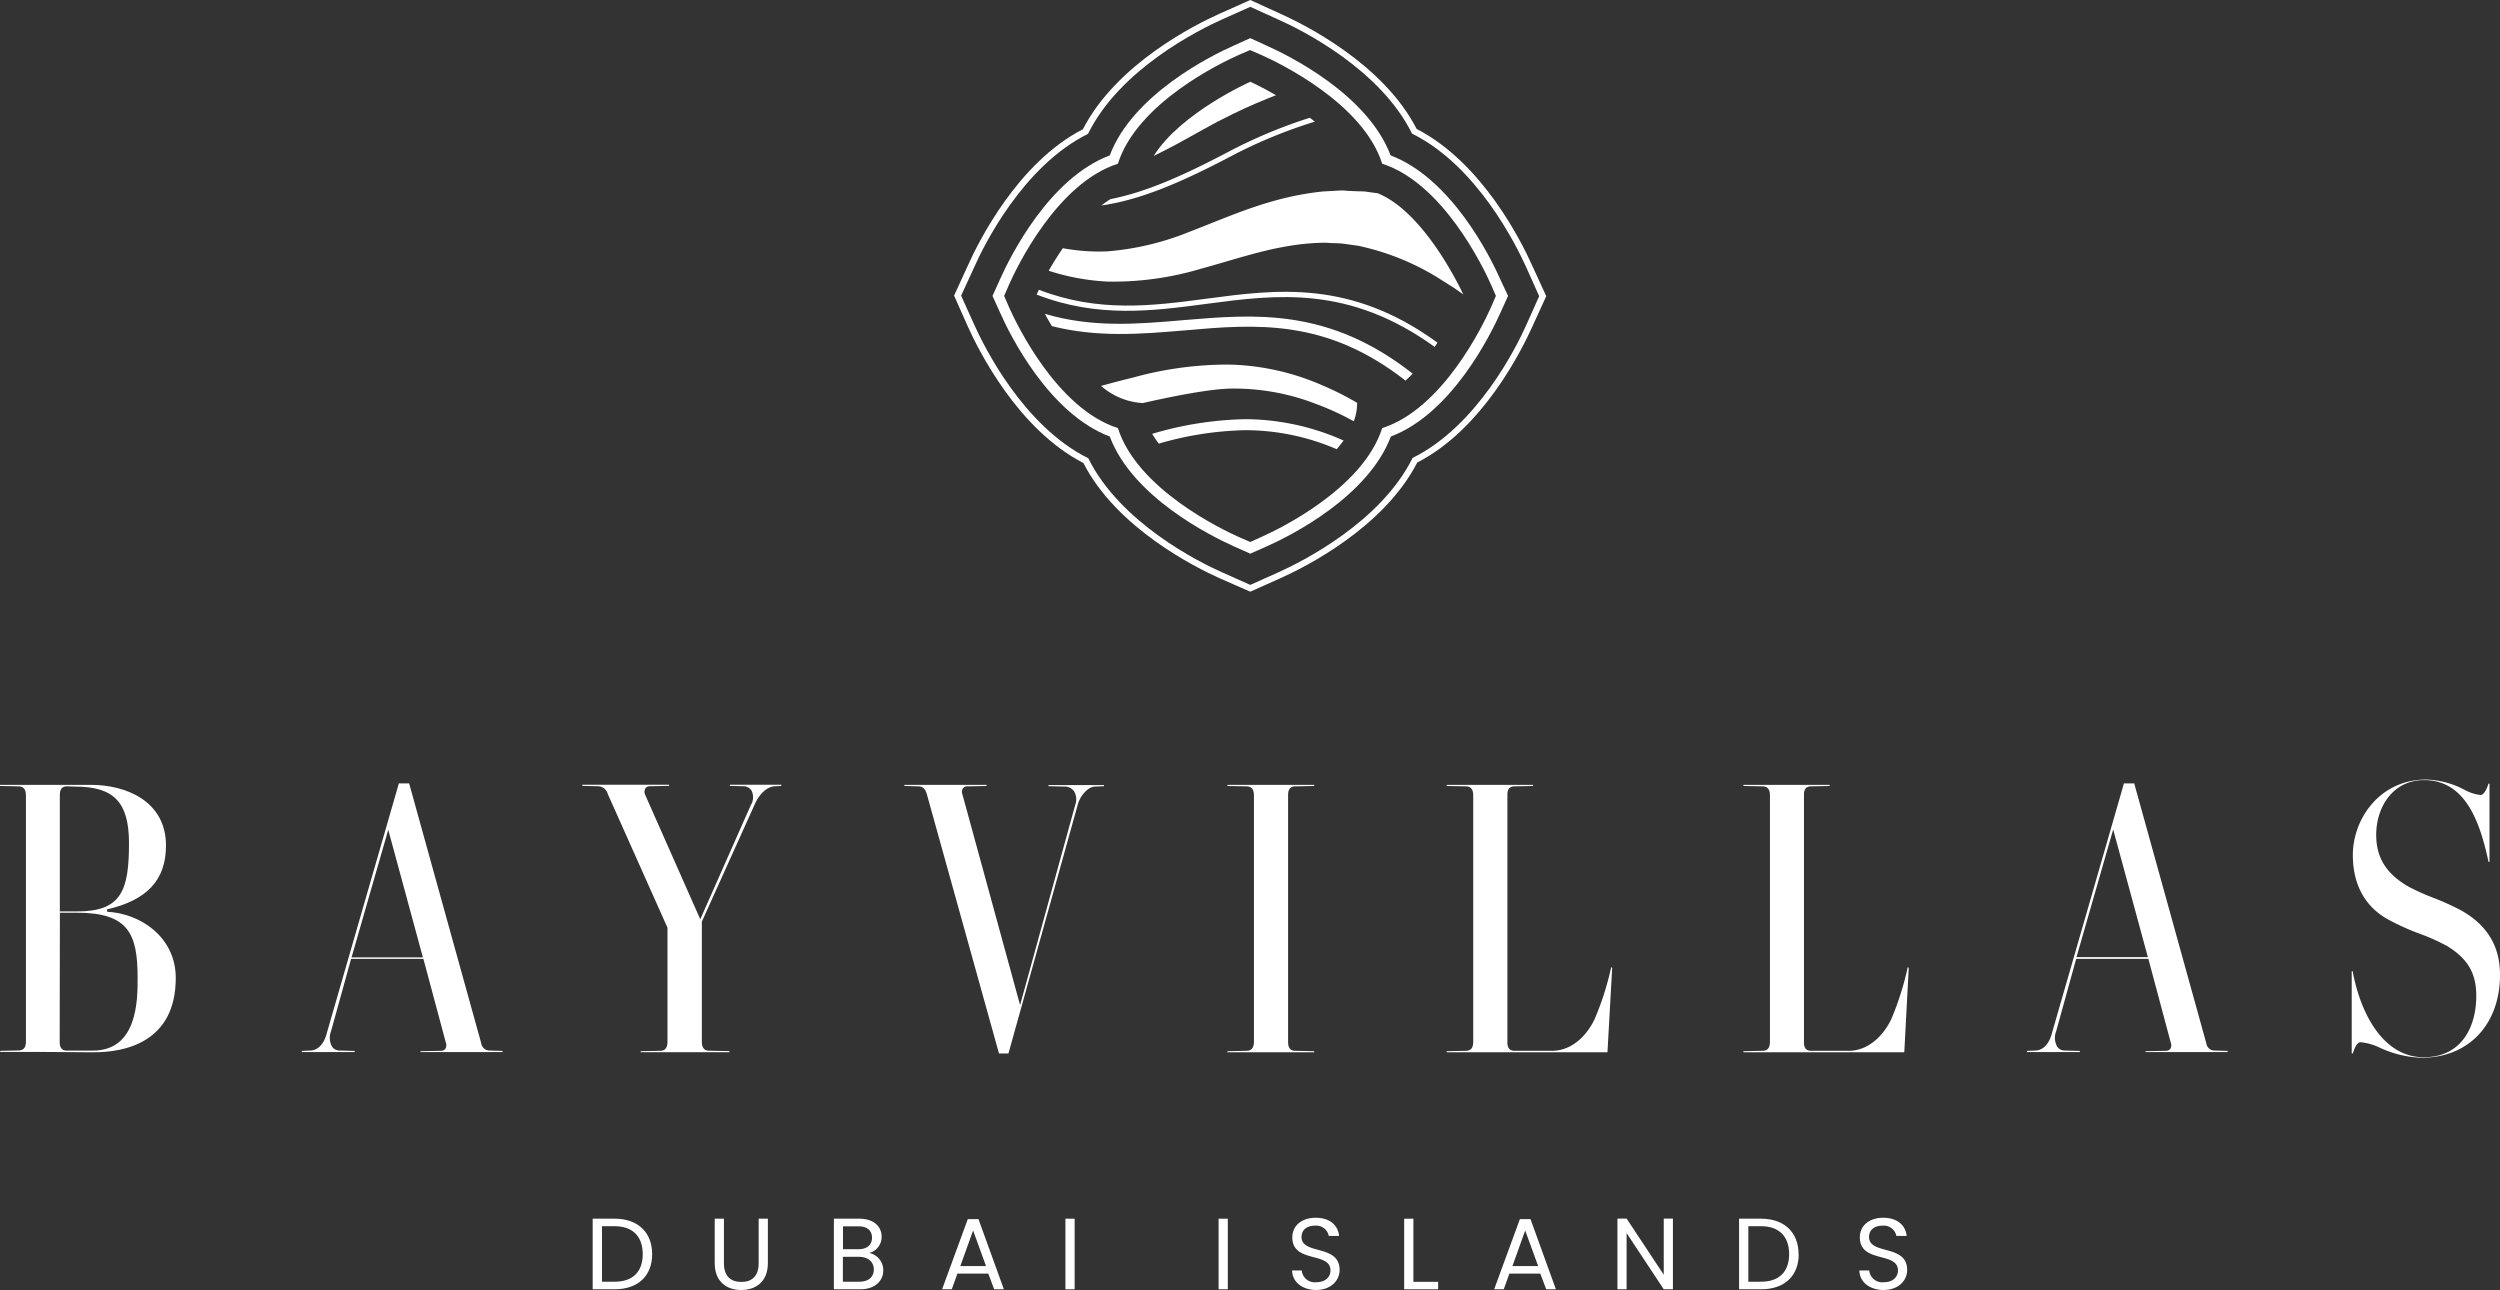 <?xml version="1.0" encoding="UTF-8"?> <svg xmlns="http://www.w3.org/2000/svg" viewBox="0 0 485.89 250.72"><rect x="0" y="0" width="485.89" height="250.72" fill="#333333" stroke="none"/><g id="Слой_2" data-name="Слой 2"><g id="Слой_1-2" data-name="Слой 1"><path d="M126.75,243.75c0,4.25-2.78,6.83-7.28,6.83h-4.28V236.86h4.28c4.5,0,7.28,2.64,7.28,6.89m-7.28,5.36c3.58,0,5.45-2,5.45-5.36s-1.87-5.43-5.45-5.43H117v10.79Z" style="fill:#fff"></path><path d="M138.91,236.86h1.79v8.68c0,2.52,1.35,3.61,3.38,3.61s3.37-1.09,3.37-3.61v-8.68h1.79v8.66c0,3.57-2.34,5.2-5.18,5.2s-5.15-1.63-5.15-5.2" style="fill:#fff"></path><path d="M167.18,250.58h-5.11V236.86H167c2.89,0,4.35,1.58,4.35,3.49a3.22,3.22,0,0,1-2.4,3.17,3.42,3.42,0,0,1,2.72,3.38c0,2.07-1.64,3.68-4.48,3.68m-.35-12.24h-3v4.45h3c1.67,0,2.64-.83,2.64-2.23s-.93-2.22-2.68-2.22m.14,5.93h-3.12v4.84H167c1.77,0,2.83-.89,2.83-2.39s-1.14-2.45-2.89-2.45" style="fill:#fff"></path><path d="M192.08,247.53h-6l-1.1,3.05H183.1l5-13.64h2.07l4.94,13.64h-1.89m-4.09-11.43-2.49,6.92h5Z" style="fill:#fff"></path><rect x="207.07" y="236.86" width="1.79" height="13.72" style="fill:#fff"></rect><rect x="236.84" y="236.86" width="1.79" height="13.72" style="fill:#fff"></rect><path d="M255.88,250.72c-2.76,0-4.71-1.54-4.75-3.8H253a2.55,2.55,0,0,0,2.84,2.29c1.72,0,2.75-1,2.75-2.29,0-3.7-7.42-1.34-7.42-6.44,0-2.26,1.83-3.8,4.55-3.8s4.33,1.44,4.54,3.53h-2a2.5,2.5,0,0,0-2.66-2c-1.48,0-2.64.73-2.64,2.21,0,3.54,7.4,1.33,7.4,6.41,0,1.95-1.59,3.88-4.56,3.88" style="fill:#fff"></path><polyline points="274.7 236.86 274.7 249.13 279.51 249.13 279.51 250.58 272.91 250.58 272.91 236.86" style="fill:#fff"></polyline><path d="M299.36,247.53h-6l-1.1,3.05H290.4l5-13.64h2.06l4.94,13.64h-1.88m-4.09-11.43-2.48,6.92h5Z" style="fill:#fff"></path><polyline points="325.14 236.84 325.14 250.58 323.36 250.58 316.14 239.66 316.14 250.58 314.36 250.58 314.36 236.84 316.14 236.84 323.36 247.75 323.36 236.84" style="fill:#fff"></polyline><path d="M349.59,243.75c0,4.25-2.79,6.83-7.29,6.83H338V236.86h4.27c4.5,0,7.29,2.64,7.29,6.89m-7.29,5.36c3.58,0,5.46-2,5.46-5.36s-1.88-5.43-5.46-5.43h-2.47v10.79Z" style="fill:#fff"></path><path d="M366.13,250.72c-2.75,0-4.71-1.54-4.75-3.8h1.91a2.56,2.56,0,0,0,2.84,2.29c1.74,0,2.75-1,2.75-2.29,0-3.7-7.41-1.34-7.41-6.44,0-2.26,1.82-3.8,4.54-3.8s4.34,1.44,4.56,3.53h-2a2.5,2.5,0,0,0-2.67-2c-1.47,0-2.64.73-2.64,2.21,0,3.54,7.41,1.33,7.41,6.41,0,1.95-1.59,3.88-4.57,3.88" style="fill:#fff"></path><path d="M284.47,57.28c-.62-.45-1.23-.89-1.85-1.31l-3.36-2.12A48.73,48.73,0,0,0,265,48l-.92-.22-.94-.13-1.86-.26a17,17,0,0,0-1.89-.13c-.63,0-1.26-.07-1.89-.09a46,46,0,0,0-7.76.77c-5.26.91-10.68,2.75-16.39,4.31a59.61,59.61,0,0,1-18.07,2.48,44,44,0,0,1-11.46-2.11c.77-1.34,1.69-2.84,2.75-4.38a38.63,38.63,0,0,0,8.69.61,53.81,53.81,0,0,0,15.8-3.75c5.25-2,10.59-4.4,16.59-6.07a56.28,56.28,0,0,1,9.32-1.8c.8-.06,1.61-.09,2.41-.14s1.63-.12,2.44,0l2.44.1c.4,0,.81,0,1.22.06l1.2.17,1.06.13c8.88,3.58,15.76,17.76,16.69,19.75" style="fill:#fff"></path><path d="M255.53,23.65a95.14,95.14,0,0,0-16.1,6.62c-9.86,5.2-17.75,8.57-25.37,9.67a19.49,19.49,0,0,1,1.76-1.24c6.87-1.34,14.14-4.55,23.15-9.31a96.56,96.56,0,0,1,15.6-6.5c.33.24.64.49,1,.76" style="fill:#fff"></path><path d="M243,15.89s2.13.95,5,2.61l-1.73.69q-4.39,1.77-8.61,3.94c-1.42.69-2.76,1.48-4.18,2.24l-4.25,2.36c-1.65.88-3.32,1.76-5,2.58C229.43,21.94,243,15.89,243,15.89" style="fill:#fff"></path><path d="M279.4,66.59c-.18.28-.38.55-.57.83-16.66-12-30.68-10.18-44.36-8.36-10.47,1.39-21.15,2.8-33-1.81.09-.2.24-.52.44-.93,11.67,4.5,22.18,3.11,32.46,1.75,13.88-1.85,28.13-3.74,45,8.52" style="fill:#fff"></path><path d="M274.56,72.62c-.44.47-.92.93-1.39,1.36-15.44-12.09-29-11-43-9.76-8.32.7-16.79,1.42-25.73-.83-.5-.87-1-1.67-1.34-2.39,9.19,2.73,17.94,2,26.92,1.22,14-1.18,28.26-2.39,44.54,10.4" style="fill:#fff"></path><path d="M263.77,78.34a10.27,10.27,0,0,1-.65,3.54,52.58,52.58,0,0,0-7.29-3.35,44,44,0,0,0-16.93-3c-5.63.17-16.77,2.81-16.77,2.81A13.38,13.38,0,0,1,214,75c2.09-.57,4.22-1.14,6.37-1.66a68.75,68.75,0,0,1,18.57-2.48A47.69,47.69,0,0,1,257.25,75a55.31,55.31,0,0,1,6.52,3.3" style="fill:#fff"></path><path d="M261.14,85.61c-.42.57-.87,1.14-1.34,1.7l-.51-.22a44.88,44.88,0,0,0-17.24-3.48,64.23,64.23,0,0,0-16.83,2.61,19.27,19.27,0,0,1-1.29-1.9,67.75,67.75,0,0,1,18.12-2.85,47.3,47.3,0,0,1,18,3.68l1.07.46" style="fill:#fff"></path><path d="M291.62,54.35c-2-4.55-9.58-19.7-21.35-24.15-4.44-11.78-19.6-19.33-24.16-21.36L243,7.41l-3.16,1.43c-4.55,2-19.72,9.59-24.15,21.36-11.79,4.45-19.34,19.6-21.36,24.15l-1.43,3.16,1.43,3.16c2,4.56,9.58,19.72,21.36,24.17,4.43,11.78,19.6,19.32,24.15,21.36l3.16,1.41,3.16-1.41c4.56-2,19.72-9.59,24.16-21.36,11.77-4.45,19.32-19.61,21.35-24.17l1.43-3.16M243,105.34l-2.3-1C237.38,102.85,221,95,217.27,83.2c-11.81-3.76-19.65-20.11-21.11-23.38l-1-2.31,1-2.3c1.46-3.27,9.26-19.6,21.11-23.39C221,20,237.38,12.19,240.65,10.73l2.3-1,2.3,1c3.27,1.46,19.63,9.28,23.39,21.09,11.8,3.78,19.64,20.12,21.1,23.39l1,2.3-1,2.31c-1.46,3.27-9.3,19.62-21.1,23.38-3.77,11.82-20.12,19.65-23.37,21.11Z" style="fill:#fff"></path><path d="M297.79,51.61c-2.06-4.61-9.7-20-22.45-26.54-6.49-12.68-21.87-20.33-26.47-22.39L243,0l-6,2.68c-4.6,2.06-20,9.71-26.53,22.44C197.82,31.61,190.16,47,188.12,51.59l-2.69,5.86,2.67,6c2.06,4.59,9.72,20,22.46,26.53,6.48,12.69,21.87,20.34,26.47,22.4L243,115l5.92-2.65c4.6-2.06,20-9.73,26.53-22.46,12.69-6.47,20.33-21.86,22.39-26.46l2.68-5.87m-3.77,5.37c-2,4.55-9.66,19.87-22.2,26.07-6.25,12.58-21.58,20.2-26.12,22.25L243,113.68l-5.42-2.42c-4.56-2-19.88-9.67-26.06-22.19-12.6-6.26-20.22-21.58-22.25-26.13l-2.47-5.48,2.47-5.37c2-4.55,9.65-19.88,22.19-26.07C217.65,13.43,233,5.81,237.53,3.77L243,1.33l5.38,2.44c4.54,2,19.87,9.66,26.06,22.2,12.6,6.24,20.22,21.57,22.26,26.12l2.45,5.48Z" style="fill:#fff"></path><path d="M8.32,204.45c-1.44,0-2.86,0-4.28,0s-2.68,0-4,0v-.21l3.55-.08c1,0,1.45-.58,1.45-1.74V154.58c0-1.17-.49-1.75-1.45-1.75L0,152.76v-.22c1.36,0,2.7,0,4,0s2.84,0,4.28,0,3,0,4.53,0,3.16,0,4.86,0c6.73,0,14.59,3.09,14.59,11.8,0,6.66-3.64,10.6-11.47,12.41l.05.46c6.45.31,13.32,4.92,13.32,12.86,0,12.58-10,14.45-15.94,14.45l-9.94-.07m3.32-2c0,.52,0,1.74,1.37,1.74h5.07c8.71,0,8.71-9.87,8.71-14.08,0-8.62-1.76-12.72-11.81-12.72H11.64ZM13,152.83c-1.37,0-1.37,1.22-1.37,1.75v22.56H15c8.62,0,10.07-4.09,10.07-13.26,0-7.95-2.93-11-10.45-11Z" style="fill:#fff"></path><path d="M81.74,204.31l3.93-.08a1,1,0,0,0,.89-.4,1.34,1.34,0,0,0,.09-1.19l-4.36-16.28H68.24l-3.91,14.1a3.49,3.49,0,0,0,.23,3,1.8,1.8,0,0,0,1.51.72l2.87.08v.21c-.93,0-1.78,0-2.64,0s-1.85,0-2.88,0l-2.5,0c-.76,0-1.51,0-2.26,0v-.22l1.59-.07c1.55,0,2.8-1.34,3.32-3.58l13.95-48.34h2l14,50.47a1.65,1.65,0,0,0,1.74,1.45l2.41.07v.22c-1.21,0-2.39,0-3.57,0s-2.45,0-3.69,0l-4.47,0c-1.41,0-2.83,0-4.23,0M68.33,186.07H82.19l-6.73-24.8Z" style="fill:#fff"></path><path d="M124.51,204.31l3.85-.08c.62,0,1.37-.3,1.37-1.75V180.31l-11.61-26a2,2,0,0,0-2-1.5l-2.95-.07v-.22c1.24,0,2.6,0,3.95,0s2.83,0,4.07,0c1.47,0,3,0,4.54,0s2.9,0,4.31,0v.22l-3.71.07a1,1,0,0,0-.88.4,1.31,1.31,0,0,0-.09,1.19l10.74,24.27,9.83-22.2a2.9,2.9,0,0,0,.14-2.8,1.9,1.9,0,0,0-1.72-.86l-2.49-.07v-.22c.93,0,1.82,0,2.71,0s1.93,0,3,0c.83,0,1.55,0,2.28,0s1.29,0,2,0v.23l-1.14.06c-1.49,0-3,1.29-4,3.46l-10.3,22.86v23.33c0,1.45.74,1.75,1.36,1.75l4,.08v.21c-1.3,0-2.77,0-4.23,0l-4.47,0-4.39,0c-1.4,0-2.79,0-4.15,0" style="fill:#fff"></path><path d="M194.16,204.75l-14-50.31c-.18-.69-.56-1.61-1.66-1.61l-2.72-.07v-.22c1.17,0,2.36,0,3.57,0l3.92,0,4.3,0c1.38,0,2.77,0,4.17,0v.22l-3.71.07a1,1,0,0,0-.88.4,1.31,1.31,0,0,0-.09,1.19l11.2,40.93,10.74-39a3,3,0,0,0-.29-2.62,2.34,2.34,0,0,0-2-.86l-2.94-.07v-.22c.94,0,1.9,0,2.86,0l3.11,0,2.54,0c.77,0,1.54,0,2.29,0v.22l-1.74.07c-1.22,0-2.77,1.56-3.31,3.34L196,204.75" style="fill:#fff"></path><path d="M238.56,204.31l3.71-.08c.95,0,1.44-.58,1.44-1.75V154.57c0-1.15-.49-1.74-1.44-1.74l-3.71-.07v-.22c1.36,0,2.72,0,4.08,0s2.88,0,4.32,0,2.86,0,4.35,0,2.82,0,4.11,0v.22l-3.7.07c-1.37,0-1.37,1.23-1.37,1.74v47.91c0,.53,0,1.75,1.38,1.75l3.69.08v.21c-1.29,0-2.7,0-4.11,0l-4.35,0-4.32,0c-1.36,0-2.72,0-4.08,0" style="fill:#fff"></path><path d="M312.42,204.52l-11.27,0-11.5,0-4.36,0c-1.38,0-2.75,0-4.12,0v-.21l3.71-.08c1,0,1.45-.58,1.45-1.75V154.57c0-1.15-.49-1.74-1.45-1.74l-3.71-.07v-.22c1.37,0,2.74,0,4.12,0l4.36,0,4.27,0c1.37,0,2.74,0,4.05,0v.22l-3.63.07c-1.37,0-1.37,1.23-1.37,1.74v47.91c0,.53,0,1.75,1.37,1.75h7.33c3.3,0,6.37-2.28,8.23-6.1a55.39,55.39,0,0,0,3.19-9.9l0-.19h.25" style="fill:#fff"></path><path d="M370.11,204.52l-11.28,0-11.51,0-4.35,0c-1.38,0-2.76,0-4.12,0v-.21l3.7-.08c1,0,1.45-.58,1.45-1.75V154.57c0-1.15-.49-1.74-1.46-1.74l-3.69-.07v-.22c1.36,0,2.74,0,4.12,0l4.35,0,4.28,0c1.37,0,2.74,0,4,0v.22l-3.62.07c-1.37,0-1.37,1.23-1.37,1.74v47.91c0,.53,0,1.75,1.37,1.75h7.35c3.27,0,6.36-2.28,8.23-6.1a56.47,56.47,0,0,0,3.17-9.93l0-.16h.25" style="fill:#fff"></path><path d="M417,204.31l3.94-.08a1,1,0,0,0,.88-.39,1.36,1.36,0,0,0,.08-1.2l-4.35-16.28H403.52l-3.9,14.1a3.49,3.49,0,0,0,.23,3,1.8,1.8,0,0,0,1.51.72l2.87.08v.21c-.94,0-1.78,0-2.64,0s-1.85,0-2.88,0l-2.5,0c-.76,0-1.51,0-2.26,0v-.22l1.58-.07c1.56,0,2.81-1.34,3.33-3.58l13.94-48.34h2l14,50.47a1.63,1.63,0,0,0,1.74,1.45l2.41.07v.22c-1.22,0-2.39,0-3.58,0s-2.44,0-3.68,0l-4.47,0c-1.41,0-2.84,0-4.23,0m-13.41-18.45h13.87l-6.74-24.8Z" style="fill:#fff"></path><path d="M470.68,205.58a20.7,20.7,0,0,1-8.1-1.93,11.09,11.09,0,0,0-3.78-1.09c-.76,0-1.19,1.24-1.48,2.07l-.05.12h-.2v-16h.18c1.49,8.12,5.88,16.73,13.82,16.73,7.53,0,10.21-6.15,10.21-11.89,0-4.45-1.65-7.27-5.7-9.74a40.32,40.32,0,0,0-5.2-2.34,46.27,46.27,0,0,1-6.39-2.89c-3.06-1.73-6.7-5.29-6.7-12.43s5.33-14.68,14.22-14.68a17,17,0,0,1,7.5,2,8.24,8.24,0,0,0,3.11,1c.78,0,1.37-1.65,1.52-2.2h.21v15.2h-.19c-1.69-7.89-4.53-15.89-12.53-15.89-6.12,0-9.3,5.33-9.3,10.6,0,4.48,1.93,7.6,6.31,10.12a42.59,42.59,0,0,0,4.66,2.1,50.73,50.73,0,0,1,5.57,2.52c5.05,2.85,7.52,6.94,7.52,12.51,0,9.64-6.12,16.11-15.21,16.11" style="fill:#fff"></path></g></g></svg> 